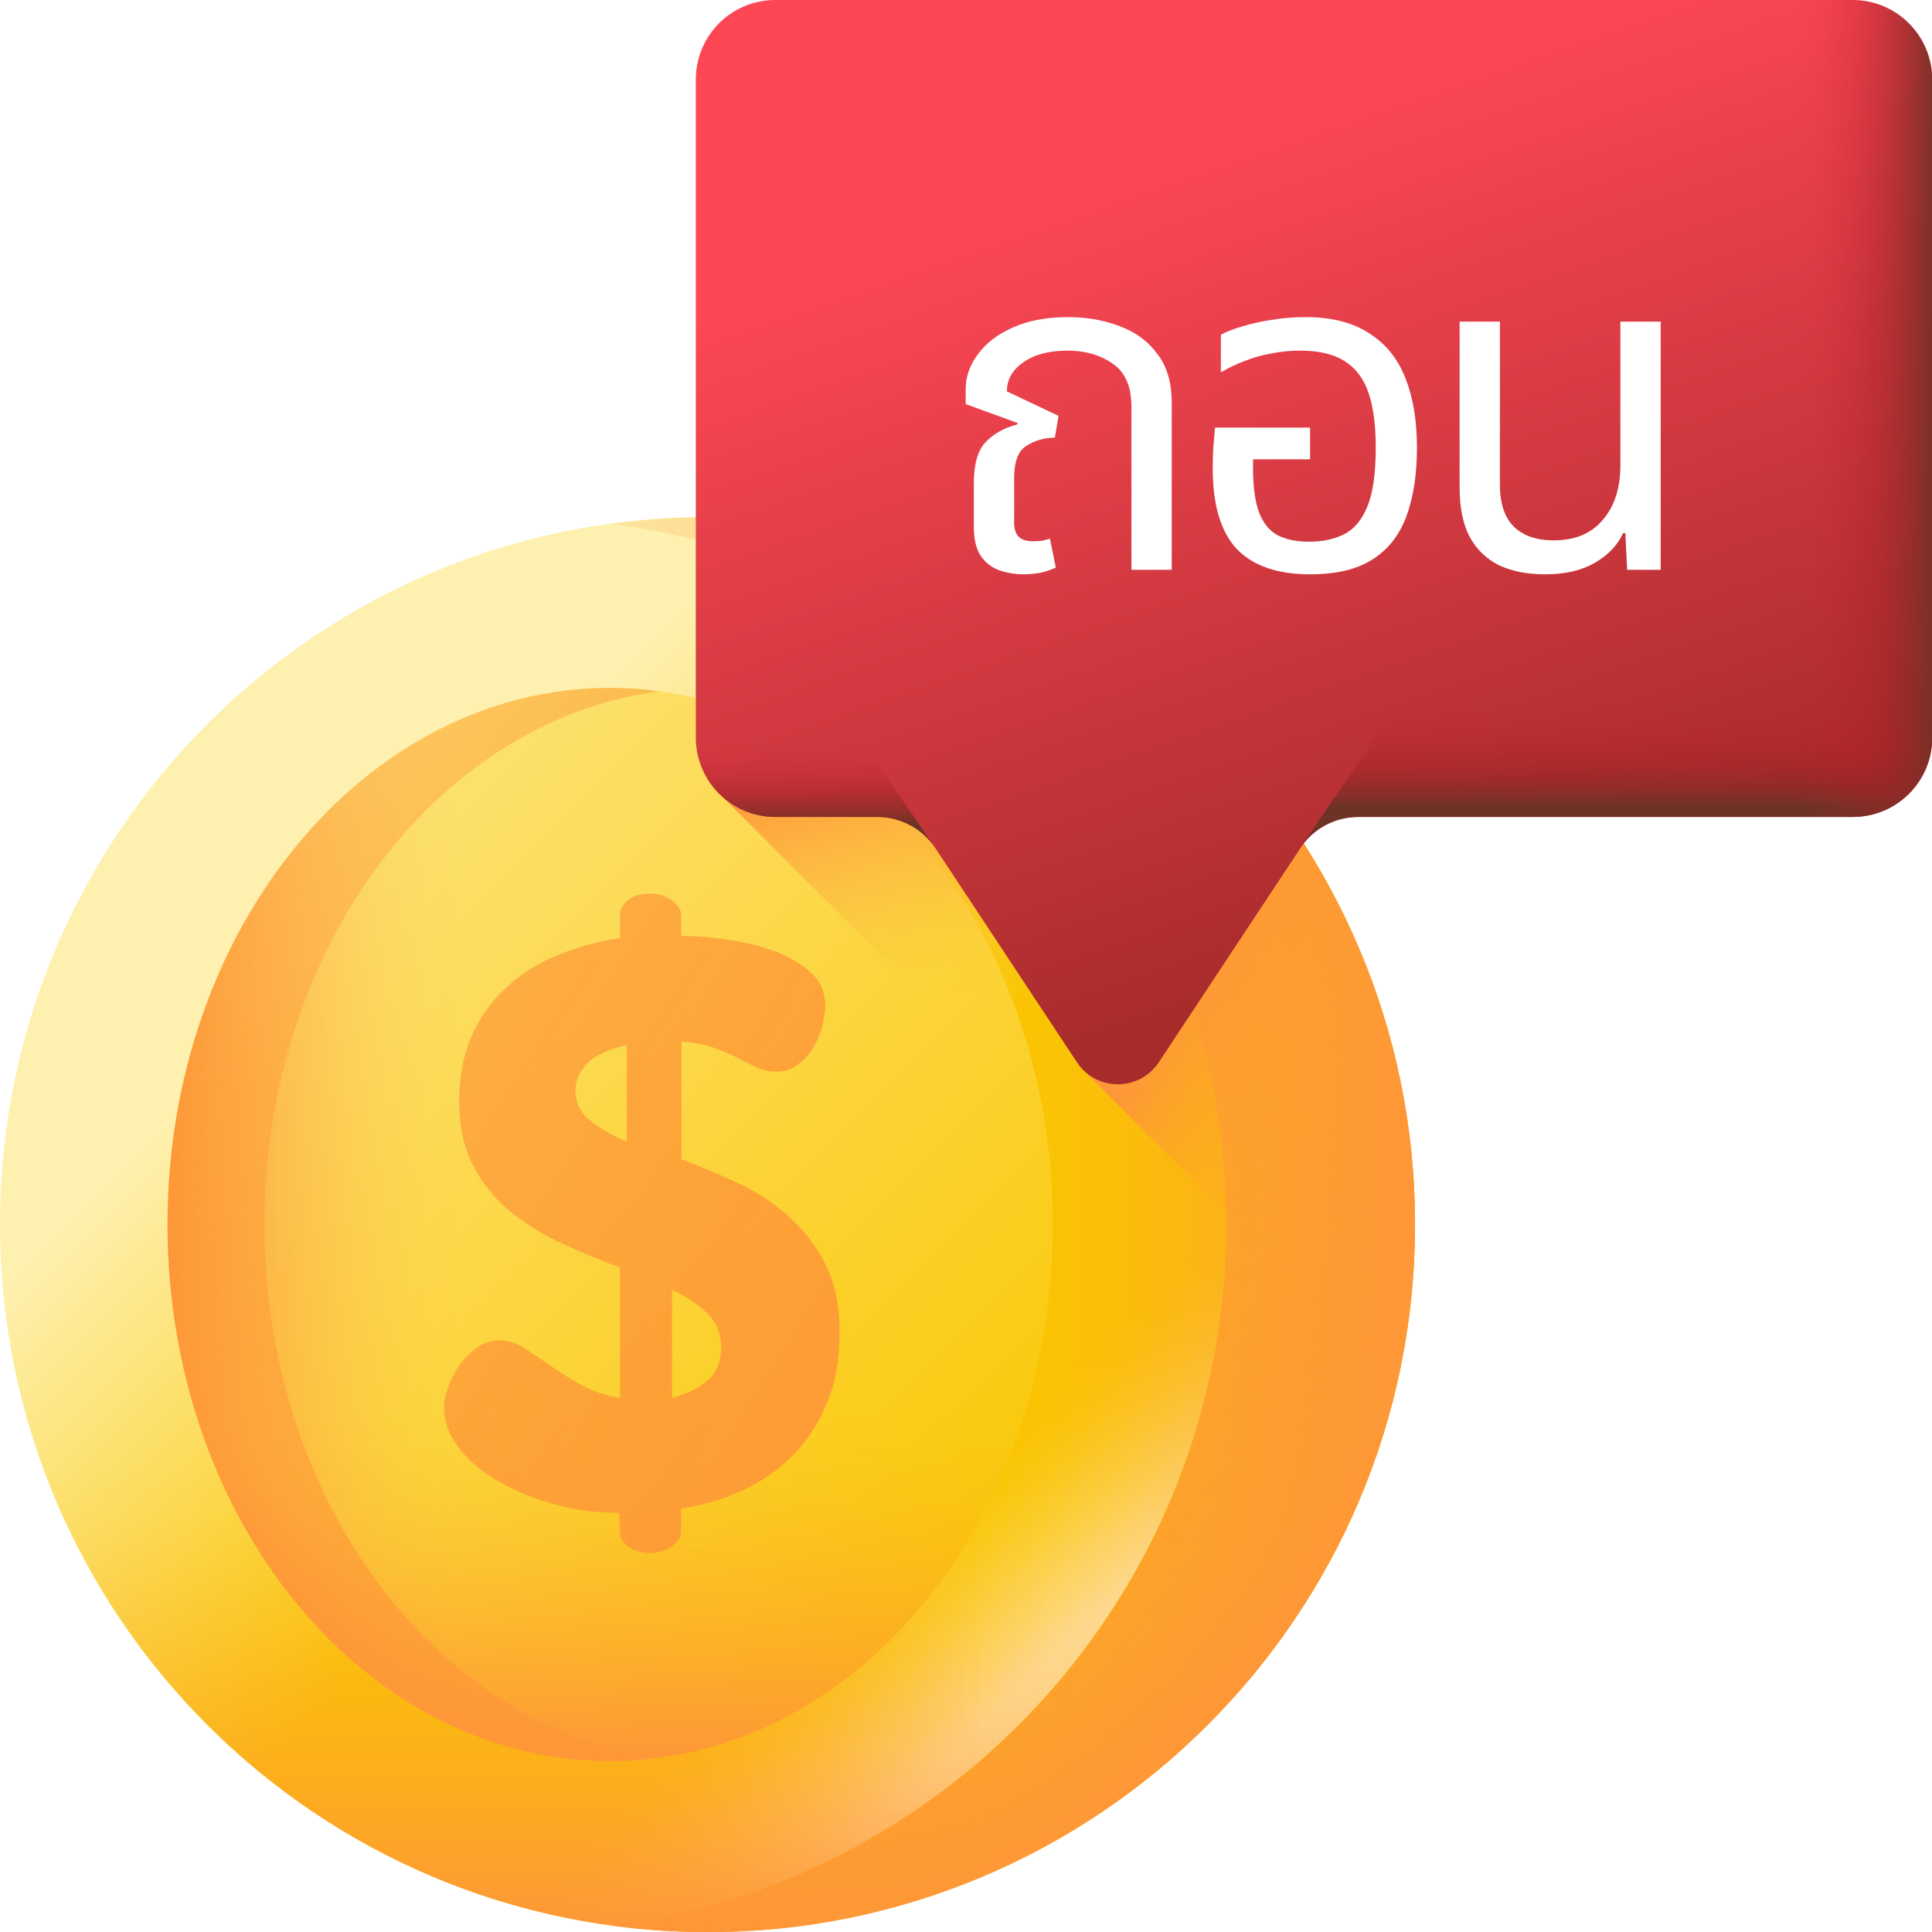 <svg xmlns="http://www.w3.org/2000/svg" width="512" height="512" viewBox="0 0 512 512" fill="none"><g clip-path="url(#clip0_57_277)"><path d="M187.5 512C291.053 512 375 428.053 375 324.5C375 220.947 291.053 137 187.5 137C83.947 137 0 220.947 0 324.5C0 428.053 83.947 512 187.5 512Z" fill="url(#paint0_linear_57_277)"></path><path d="M162.5 138.7C70.8 150.9 0 229.5 0 324.5C0 419.5 70.8 498.1 162.5 510.3C254.2 498.1 324.9 419.5 324.9 324.5C324.9 229.5 254.2 150.9 162.5 138.7Z" fill="url(#paint1_linear_57_277)"></path><path d="M0 324.5C0 428.1 83.9 512 187.5 512C291.1 512 375 428.1 375 324.5C375 323.7 375 322.9 375 322.1H0V324.5Z" fill="url(#paint2_linear_57_277)"></path><path d="M187.5 512C291 512 375 428.1 375 324.5C375 220.9 291 137.1 187.5 137.1C186.7 137.1 185.9 137.1 185.1 137.1V512H187.5Z" fill="url(#paint3_linear_57_277)"></path><path d="M54.9 457.1C128.1 530.3 246.8 530.3 320 457.1C393.2 383.9 393.2 265.2 320 192C319.4 191.4 318.8 190.9 318.2 190.3L53.2 455.3C53.8 455.9 54.3 456.5 54.9 457.1Z" fill="url(#paint4_linear_57_277)"></path><path d="M161.7 466.7C226.483 466.7 279 403.035 279 324.5C279 245.965 226.483 182.3 161.7 182.3C96.917 182.3 44.4 245.965 44.4 324.5C44.4 403.035 96.917 466.7 161.7 466.7Z" fill="url(#paint5_linear_57_277)"></path><path d="M279 324.5C279 403 226.5 466.7 161.7 466.7C96.9 466.7 44.4 403 44.4 324.5C44.4 323.9 44.4 323.3 44.4 322.6H279V324.5Z" fill="url(#paint6_linear_57_277)"></path><path d="M161.7 466.7C96.9 466.7 44.4 403.1 44.4 324.5C44.4 245.9 96.9 182.3 161.7 182.3H163.2V466.6C162.7 466.7 162.2 466.7 161.7 466.7Z" fill="url(#paint7_linear_57_277)"></path><path d="M244.7 425.1C198.9 480.6 124.6 480.6 78.8 425.1C33 369.6 33 279.6 78.8 224.1C79.2 223.7 79.5 223.2 79.9 222.8L245.8 423.8C245.4 424.2 245 424.6 244.7 425.1Z" fill="url(#paint8_linear_57_277)"></path><path d="M187.5 137.1C179 137.1 170.7 137.7 162.5 138.8C254.2 151 325 229.6 325 324.6C325 419.6 254.3 498.2 162.5 510.4C170.7 511.5 179 512.1 187.5 512.1C291 512 375 428.1 375 324.5C375 220.9 291 137.1 187.5 137.1Z" fill="url(#paint9_linear_57_277)"></path><path d="M70.1 324.5C70.1 251.3 115.8 191 174.6 183.2C170.4 182.6 166.1 182.3 161.7 182.3C96.9 182.3 44.4 245.9 44.4 324.5C44.4 403.1 96.9 466.7 161.7 466.7C166.1 466.7 170.4 466.4 174.6 465.8C115.9 458.1 70.1 397.8 70.1 324.5Z" fill="url(#paint10_linear_57_277)"></path><path d="M164.1 400.9C157.7 400.9 151.7 400.1 146.1 398.4C140.5 396.8 135.5 394.7 131.3 392.1C127 389.5 123.7 386.6 121.3 383.3C118.9 380 117.7 376.7 117.7 373.2C117.7 371.3 118.1 369.4 118.9 367.3C119.7 365.2 120.7 363.3 122 361.5C123.3 359.7 124.8 358.2 126.6 357C128.4 355.8 130.3 355.2 132.3 355.2C134.6 355.2 136.8 355.9 138.9 357.2C141 358.6 143.3 360.1 145.7 361.8C148.1 363.5 150.8 365.2 153.8 366.9C156.8 368.6 160.3 369.8 164.3 370.5V335.9C159.3 334.1 154.3 332 149.3 329.7C144.2 327.4 139.7 324.6 135.6 321.4C131.5 318.1 128.2 314.1 125.6 309.3C123 304.5 121.7 298.7 121.7 291.9C121.7 285.1 122.9 279.1 125.2 274.1C127.5 269 130.7 264.8 134.6 261.3C138.5 257.8 143 255 148.1 253C153.2 250.9 158.6 249.5 164.3 248.6V242.6C164.3 241 165 239.7 166.5 238.5C168 237.3 169.9 236.8 172.4 236.8C174.4 236.8 176.2 237.4 177.9 238.5C179.6 239.7 180.5 241 180.5 242.6V248C183.8 248 187.6 248.3 192 248.9C196.4 249.5 200.6 250.4 204.5 251.8C208.4 253.2 211.8 255 214.5 257.4C217.3 259.8 218.7 262.8 218.7 266.5C218.7 267.9 218.4 269.6 218 271.6C217.5 273.6 216.7 275.5 215.7 277.4C214.6 279.3 213.2 280.8 211.5 282.1C209.8 283.4 207.8 284 205.5 284C203.8 284 202.2 283.6 200.6 282.9C199 282.2 197.4 281.4 195.6 280.4C193.8 279.5 191.7 278.6 189.3 277.7C186.9 276.8 184 276.3 180.6 276V307.2C185.4 309 190.3 311.1 195.3 313.4C200.3 315.7 204.8 318.6 208.8 322.2C212.9 325.8 216.2 330 218.7 335C221.3 340 222.5 346.1 222.5 353.3C222.5 360 221.5 366 219.4 371.2C217.3 376.5 214.5 381.1 210.8 385C207.1 388.9 202.7 392.1 197.6 394.6C192.5 397.1 186.8 398.8 180.5 399.8V405.9C180.5 407.5 179.6 408.8 177.9 409.9C176.2 411 174.3 411.6 172.4 411.6C170 411.6 168 411 166.5 409.9C165 408.8 164.3 407.4 164.3 405.8L164.1 400.9ZM152.5 289C152.5 292.1 153.7 294.7 156.2 296.8C158.7 298.9 162 300.8 166.1 302.5V277C161.3 278 157.8 279.6 155.6 281.8C153.6 284 152.5 286.4 152.5 289ZM191.1 357C191.1 353.4 189.9 350.5 187.5 348.1C185.1 345.8 182 343.7 178.1 341.8V370.4C181.8 369.5 184.9 368.1 187.4 365.9C189.9 363.9 191.1 360.9 191.1 357Z" fill="url(#paint11_linear_57_277)"></path><path d="M375 324.5C375 222.2 293 139 191.2 137.1V210.9L365 384.8C371.5 365.9 375 345.6 375 324.5Z" fill="url(#paint12_linear_57_277)"></path><path d="M288.2 166.4V284.7L370.2 366.7C373.3 353.2 375 339.1 375 324.6C375 258.1 340.4 199.7 288.2 166.4Z" fill="url(#paint13_linear_57_277)"></path><path d="M490.9 0H205.5C193.8 0 184.4 9.4 184.4 21.1V195.4C184.4 207.1 193.8 216.5 205.5 216.5H232.5C238.7 216.5 244.5 219.6 247.9 224.8L285.4 281.5C290.5 289.3 301.9 289.3 307.1 281.5L344.6 224.8C348 219.6 353.8 216.5 360 216.5H491C502.7 216.5 512.1 207.1 512.1 195.4V21.1C512 9.4 502.6 0 490.9 0Z" fill="url(#paint14_linear_57_277)"></path><path d="M359.9 216.5H490.9C502.6 216.5 512 207.1 512 195.4V154.7H392.4L344.5 224.8C347.9 219.6 353.7 216.5 359.9 216.5Z" fill="url(#paint15_linear_57_277)"></path><path d="M184.4 154.7V195.4C184.4 207.1 193.8 216.5 205.5 216.5H232.5C238.7 216.5 244.5 219.6 247.9 224.8L200 154.7H184.4Z" fill="url(#paint16_linear_57_277)"></path><path d="M490.9 0H399.7V216.5H490.9C502.6 216.5 512 207.1 512 195.4V21.1C512 9.4 502.6 0 490.9 0Z" fill="url(#paint17_linear_57_277)"></path><g filter="url(#filter0_d_57_277)"><path d="M271.28 152.2C269.04 152.2 266.88 151.84 264.8 151.12C262.8 150.4 261.16 149.12 259.88 147.28C258.68 145.44 258.08 142.88 258.08 139.6V127.96C258.08 123 259.12 119.4 261.2 117.16C263.36 114.92 266.16 113.36 269.6 112.48L269.72 112.12L255.92 107.08V103.12C255.92 99.84 257 96.76 259.16 93.88C261.32 90.92 264.4 88.56 268.4 86.8C272.48 84.96 277.36 84.04 283.04 84.04C288 84.04 292.56 84.84 296.72 86.44C300.88 87.96 304.2 90.4 306.68 93.76C309.24 97.04 310.52 101.36 310.52 106.72V151H299.84V107.8C299.84 102.44 298.2 98.64 294.92 96.4C291.64 94.08 287.64 92.92 282.92 92.92C277.96 92.92 274.04 93.96 271.16 96.04C268.28 98.04 266.84 100.6 266.84 103.72L280.52 110.2L279.56 115.96C276.6 116.04 274.04 116.8 271.88 118.24C269.8 119.6 268.76 122.4 268.76 126.64V138.4C268.76 140.16 269.16 141.44 269.96 142.24C270.76 143.04 272.04 143.44 273.8 143.44C274.6 143.44 275.36 143.4 276.08 143.32C276.88 143.16 277.6 142.96 278.24 142.72L279.8 150.4C278.28 151.12 276.8 151.6 275.36 151.84C274 152.08 272.64 152.2 271.28 152.2ZM347.188 152.2C338.548 152.2 332.068 149.96 327.748 145.48C323.508 140.92 321.388 133.8 321.388 124.12C321.388 122.52 321.428 120.8 321.508 118.96C321.668 117.04 321.828 115.16 321.988 113.32H347.188V121.72H332.068V124.12C332.068 129.16 332.628 133.12 333.748 136C334.868 138.8 336.508 140.76 338.668 141.88C340.908 143 343.668 143.56 346.948 143.56C350.548 143.56 353.668 142.88 356.308 141.52C358.948 140.16 360.988 137.68 362.428 134.08C363.868 130.48 364.588 125.32 364.588 118.6C364.588 112.68 363.948 107.84 362.668 104.08C361.388 100.32 359.268 97.52 356.308 95.68C353.428 93.84 349.508 92.92 344.548 92.92C341.988 92.92 339.508 93.16 337.108 93.64C334.708 94.04 332.388 94.68 330.148 95.56C327.908 96.36 325.708 97.4 323.548 98.68V88.72C325.148 87.84 327.108 87.08 329.428 86.44C331.748 85.72 334.308 85.16 337.108 84.76C339.908 84.28 342.828 84.04 345.867 84.04C352.908 84.04 358.588 85.48 362.908 88.36C367.308 91.16 370.508 95.16 372.508 100.36C374.508 105.48 375.508 111.56 375.508 118.6C375.508 125.64 374.588 131.68 372.748 136.72C370.908 141.76 367.908 145.6 363.748 148.24C359.668 150.88 354.148 152.2 347.188 152.2ZM409.494 152.2C404.774 152.2 400.694 151.4 397.254 149.8C393.894 148.12 391.294 145.6 389.454 142.24C387.694 138.88 386.814 134.52 386.814 129.16V85.24H397.494V128.56C397.494 133.36 398.694 137 401.094 139.48C403.574 141.96 407.134 143.2 411.774 143.2C417.374 143.2 421.694 141.4 424.734 137.8C427.854 134.2 429.414 129.36 429.414 123.28V85.24H440.094V151H431.214L430.734 141.28H430.134C428.694 144.48 426.174 147.12 422.574 149.2C419.054 151.2 414.694 152.2 409.494 152.2Z" fill="white"></path></g></g><defs><filter id="filter0_d_57_277" x="241.92" y="83.04" width="212.174" height="96.16" filterUnits="userSpaceOnUse" color-interpolation-filters="sRGB"><feGaussianBlur stdDeviation="7"></feGaussianBlur></filter><linearGradient id="paint0_linear_57_277" x1="103.125" y1="240.175" x2="200.869" y2="337.918" gradientUnits="userSpaceOnUse"><stop stop-color="#FEF0AE"></stop><stop offset="1" stop-color="#FAC600"></stop></linearGradient><linearGradient id="paint1_linear_57_277" x1="239.511" y1="405.526" x2="275.575" y2="443.439" gradientUnits="userSpaceOnUse"><stop stop-color="#FEF0AE" stop-opacity="0"></stop><stop offset="0.1" stop-color="#FEF0AE" stop-opacity="0.021"></stop><stop offset="0.224" stop-color="#FEF0AE" stop-opacity="0.081"></stop><stop offset="0.361" stop-color="#FEF0AE" stop-opacity="0.181"></stop><stop offset="0.507" stop-color="#FEF0AE" stop-opacity="0.32"></stop><stop offset="0.66" stop-color="#FEF0AE" stop-opacity="0.498"></stop><stop offset="0.82" stop-color="#FEF0AE" stop-opacity="0.717"></stop><stop offset="0.982" stop-color="#FEF0AE" stop-opacity="0.97"></stop><stop offset="1" stop-color="#FEF0AE"></stop></linearGradient><linearGradient id="paint2_linear_57_277" x1="187.478" y1="390.244" x2="187.478" y2="510.577" gradientUnits="userSpaceOnUse"><stop stop-color="#FE9738" stop-opacity="0"></stop><stop offset="0.102" stop-color="#FE9738" stop-opacity="0.02"></stop><stop offset="0.227" stop-color="#FE9738" stop-opacity="0.078"></stop><stop offset="0.361" stop-color="#FE9738" stop-opacity="0.175"></stop><stop offset="0.505" stop-color="#FE9738" stop-opacity="0.31"></stop><stop offset="0.654" stop-color="#FE9738" stop-opacity="0.483"></stop><stop offset="0.808" stop-color="#FE9738" stop-opacity="0.695"></stop><stop offset="0.965" stop-color="#FE9738" stop-opacity="0.94"></stop><stop offset="1" stop-color="#FE9738"></stop></linearGradient><linearGradient id="paint3_linear_57_277" x1="253.195" y1="324.527" x2="373.529" y2="324.527" gradientUnits="userSpaceOnUse"><stop stop-color="#FE9738" stop-opacity="0"></stop><stop offset="0.102" stop-color="#FE9738" stop-opacity="0.02"></stop><stop offset="0.227" stop-color="#FE9738" stop-opacity="0.078"></stop><stop offset="0.361" stop-color="#FE9738" stop-opacity="0.175"></stop><stop offset="0.505" stop-color="#FE9738" stop-opacity="0.31"></stop><stop offset="0.654" stop-color="#FE9738" stop-opacity="0.483"></stop><stop offset="0.808" stop-color="#FE9738" stop-opacity="0.695"></stop><stop offset="0.965" stop-color="#FE9738" stop-opacity="0.94"></stop><stop offset="1" stop-color="#FE9738"></stop></linearGradient><linearGradient id="paint4_linear_57_277" x1="298.576" y1="435.625" x2="321.417" y2="458.466" gradientUnits="userSpaceOnUse"><stop stop-color="#FE9738" stop-opacity="0"></stop><stop offset="0.102" stop-color="#FE9738" stop-opacity="0.02"></stop><stop offset="0.227" stop-color="#FE9738" stop-opacity="0.078"></stop><stop offset="0.361" stop-color="#FE9738" stop-opacity="0.175"></stop><stop offset="0.505" stop-color="#FE9738" stop-opacity="0.31"></stop><stop offset="0.654" stop-color="#FE9738" stop-opacity="0.483"></stop><stop offset="0.808" stop-color="#FE9738" stop-opacity="0.695"></stop><stop offset="0.965" stop-color="#FE9738" stop-opacity="0.94"></stop><stop offset="1" stop-color="#FE9738"></stop></linearGradient><linearGradient id="paint5_linear_57_277" x1="-29.255" y1="133.568" x2="270.385" y2="433.209" gradientUnits="userSpaceOnUse"><stop stop-color="#FEF0AE"></stop><stop offset="1" stop-color="#FAC600"></stop></linearGradient><linearGradient id="paint6_linear_57_277" x1="161.704" y1="374.361" x2="161.704" y2="465.609" gradientUnits="userSpaceOnUse"><stop stop-color="#FE9738" stop-opacity="0"></stop><stop offset="0.102" stop-color="#FE9738" stop-opacity="0.02"></stop><stop offset="0.227" stop-color="#FE9738" stop-opacity="0.078"></stop><stop offset="0.361" stop-color="#FE9738" stop-opacity="0.175"></stop><stop offset="0.505" stop-color="#FE9738" stop-opacity="0.31"></stop><stop offset="0.654" stop-color="#FE9738" stop-opacity="0.483"></stop><stop offset="0.808" stop-color="#FE9738" stop-opacity="0.695"></stop><stop offset="0.965" stop-color="#FE9738" stop-opacity="0.94"></stop><stop offset="1" stop-color="#FE9738"></stop></linearGradient><linearGradient id="paint7_linear_57_277" x1="120.573" y1="324.527" x2="45.257" y2="324.527" gradientUnits="userSpaceOnUse"><stop stop-color="#FE9738" stop-opacity="0"></stop><stop offset="0.102" stop-color="#FE9738" stop-opacity="0.02"></stop><stop offset="0.227" stop-color="#FE9738" stop-opacity="0.078"></stop><stop offset="0.361" stop-color="#FE9738" stop-opacity="0.175"></stop><stop offset="0.505" stop-color="#FE9738" stop-opacity="0.31"></stop><stop offset="0.654" stop-color="#FE9738" stop-opacity="0.483"></stop><stop offset="0.808" stop-color="#FE9738" stop-opacity="0.695"></stop><stop offset="0.965" stop-color="#FE9738" stop-opacity="0.94"></stop><stop offset="1" stop-color="#FE9738"></stop></linearGradient><linearGradient id="paint8_linear_57_277" x1="86.022" y1="400.535" x2="68.649" y2="417.908" gradientUnits="userSpaceOnUse"><stop stop-color="#FE9738" stop-opacity="0"></stop><stop offset="0.102" stop-color="#FE9738" stop-opacity="0.02"></stop><stop offset="0.227" stop-color="#FE9738" stop-opacity="0.078"></stop><stop offset="0.361" stop-color="#FE9738" stop-opacity="0.175"></stop><stop offset="0.505" stop-color="#FE9738" stop-opacity="0.31"></stop><stop offset="0.654" stop-color="#FE9738" stop-opacity="0.483"></stop><stop offset="0.808" stop-color="#FE9738" stop-opacity="0.695"></stop><stop offset="0.965" stop-color="#FE9738" stop-opacity="0.94"></stop><stop offset="1" stop-color="#FE9738"></stop></linearGradient><linearGradient id="paint9_linear_57_277" x1="-84.21" y1="88.076" x2="409.583" y2="486.162" gradientUnits="userSpaceOnUse"><stop stop-color="#FE9738" stop-opacity="0"></stop><stop offset="0.102" stop-color="#FE9738" stop-opacity="0.02"></stop><stop offset="0.227" stop-color="#FE9738" stop-opacity="0.078"></stop><stop offset="0.361" stop-color="#FE9738" stop-opacity="0.175"></stop><stop offset="0.505" stop-color="#FE9738" stop-opacity="0.31"></stop><stop offset="0.654" stop-color="#FE9738" stop-opacity="0.483"></stop><stop offset="0.808" stop-color="#FE9738" stop-opacity="0.695"></stop><stop offset="0.965" stop-color="#FE9738" stop-opacity="0.94"></stop><stop offset="1" stop-color="#FE9738"></stop></linearGradient><linearGradient id="paint10_linear_57_277" x1="-172.901" y1="137.995" x2="248.765" y2="378.419" gradientUnits="userSpaceOnUse"><stop stop-color="#FE9738" stop-opacity="0"></stop><stop offset="0.102" stop-color="#FE9738" stop-opacity="0.02"></stop><stop offset="0.227" stop-color="#FE9738" stop-opacity="0.078"></stop><stop offset="0.361" stop-color="#FE9738" stop-opacity="0.175"></stop><stop offset="0.505" stop-color="#FE9738" stop-opacity="0.31"></stop><stop offset="0.654" stop-color="#FE9738" stop-opacity="0.483"></stop><stop offset="0.808" stop-color="#FE9738" stop-opacity="0.695"></stop><stop offset="0.965" stop-color="#FE9738" stop-opacity="0.94"></stop><stop offset="1" stop-color="#FE9738"></stop></linearGradient><linearGradient id="paint11_linear_57_277" x1="-514.619" y1="-109.089" x2="273.036" y2="387.998" gradientUnits="userSpaceOnUse"><stop stop-color="#FE9738" stop-opacity="0"></stop><stop offset="0.102" stop-color="#FE9738" stop-opacity="0.02"></stop><stop offset="0.227" stop-color="#FE9738" stop-opacity="0.078"></stop><stop offset="0.361" stop-color="#FE9738" stop-opacity="0.175"></stop><stop offset="0.505" stop-color="#FE9738" stop-opacity="0.31"></stop><stop offset="0.654" stop-color="#FE9738" stop-opacity="0.483"></stop><stop offset="0.808" stop-color="#FE9738" stop-opacity="0.695"></stop><stop offset="0.965" stop-color="#FE9738" stop-opacity="0.94"></stop><stop offset="1" stop-color="#FE9738"></stop></linearGradient><linearGradient id="paint12_linear_57_277" x1="283.187" y1="254.798" x2="264.178" y2="189.213" gradientUnits="userSpaceOnUse"><stop stop-color="#FE9738" stop-opacity="0"></stop><stop offset="0.102" stop-color="#FE9738" stop-opacity="0.02"></stop><stop offset="0.227" stop-color="#FE9738" stop-opacity="0.078"></stop><stop offset="0.361" stop-color="#FE9738" stop-opacity="0.175"></stop><stop offset="0.505" stop-color="#FE9738" stop-opacity="0.31"></stop><stop offset="0.654" stop-color="#FE9738" stop-opacity="0.483"></stop><stop offset="0.808" stop-color="#FE9738" stop-opacity="0.695"></stop><stop offset="0.965" stop-color="#FE9738" stop-opacity="0.94"></stop><stop offset="1" stop-color="#FE9738"></stop></linearGradient><linearGradient id="paint13_linear_57_277" x1="359.581" y1="284.158" x2="315.383" y2="258.494" gradientUnits="userSpaceOnUse"><stop stop-color="#FE9738" stop-opacity="0"></stop><stop offset="0.102" stop-color="#FE9738" stop-opacity="0.02"></stop><stop offset="0.227" stop-color="#FE9738" stop-opacity="0.078"></stop><stop offset="0.361" stop-color="#FE9738" stop-opacity="0.175"></stop><stop offset="0.505" stop-color="#FE9738" stop-opacity="0.31"></stop><stop offset="0.654" stop-color="#FE9738" stop-opacity="0.483"></stop><stop offset="0.808" stop-color="#FE9738" stop-opacity="0.695"></stop><stop offset="0.965" stop-color="#FE9738" stop-opacity="0.94"></stop><stop offset="1" stop-color="#FE9738"></stop></linearGradient><linearGradient id="paint14_linear_57_277" x1="323.36" y1="36.52" x2="394.694" y2="242.594" gradientUnits="userSpaceOnUse"><stop stop-color="#FD4755"></stop><stop offset="1" stop-color="#A72B2B"></stop></linearGradient><linearGradient id="paint15_linear_57_277" x1="428.233" y1="186.429" x2="428.233" y2="213.943" gradientUnits="userSpaceOnUse"><stop stop-color="#C41926" stop-opacity="0"></stop><stop offset="0.162" stop-color="#BF1A26" stop-opacity="0.051"></stop><stop offset="0.371" stop-color="#B21E26" stop-opacity="0.198"></stop><stop offset="0.605" stop-color="#9D2426" stop-opacity="0.441"></stop><stop offset="0.856" stop-color="#802D26" stop-opacity="0.776"></stop><stop offset="1" stop-color="#6D3326"></stop></linearGradient><linearGradient id="paint16_linear_57_277" x1="216.142" y1="196.909" x2="216.142" y2="218.407" gradientUnits="userSpaceOnUse"><stop stop-color="#C41926" stop-opacity="0"></stop><stop offset="0.162" stop-color="#BF1A26" stop-opacity="0.051"></stop><stop offset="0.371" stop-color="#B21E26" stop-opacity="0.198"></stop><stop offset="0.605" stop-color="#9D2426" stop-opacity="0.441"></stop><stop offset="0.856" stop-color="#802D26" stop-opacity="0.776"></stop><stop offset="1" stop-color="#6D3326"></stop></linearGradient><linearGradient id="paint17_linear_57_277" x1="476.544" y1="108.263" x2="513.796" y2="108.263" gradientUnits="userSpaceOnUse"><stop stop-color="#C41926" stop-opacity="0"></stop><stop offset="0.162" stop-color="#BF1A26" stop-opacity="0.051"></stop><stop offset="0.371" stop-color="#B21E26" stop-opacity="0.198"></stop><stop offset="0.605" stop-color="#9D2426" stop-opacity="0.441"></stop><stop offset="0.856" stop-color="#802D26" stop-opacity="0.776"></stop><stop offset="1" stop-color="#6D3326"></stop></linearGradient><clipPath id="clip0_57_277"><rect width="512" height="512" fill="white"></rect></clipPath></defs></svg>
